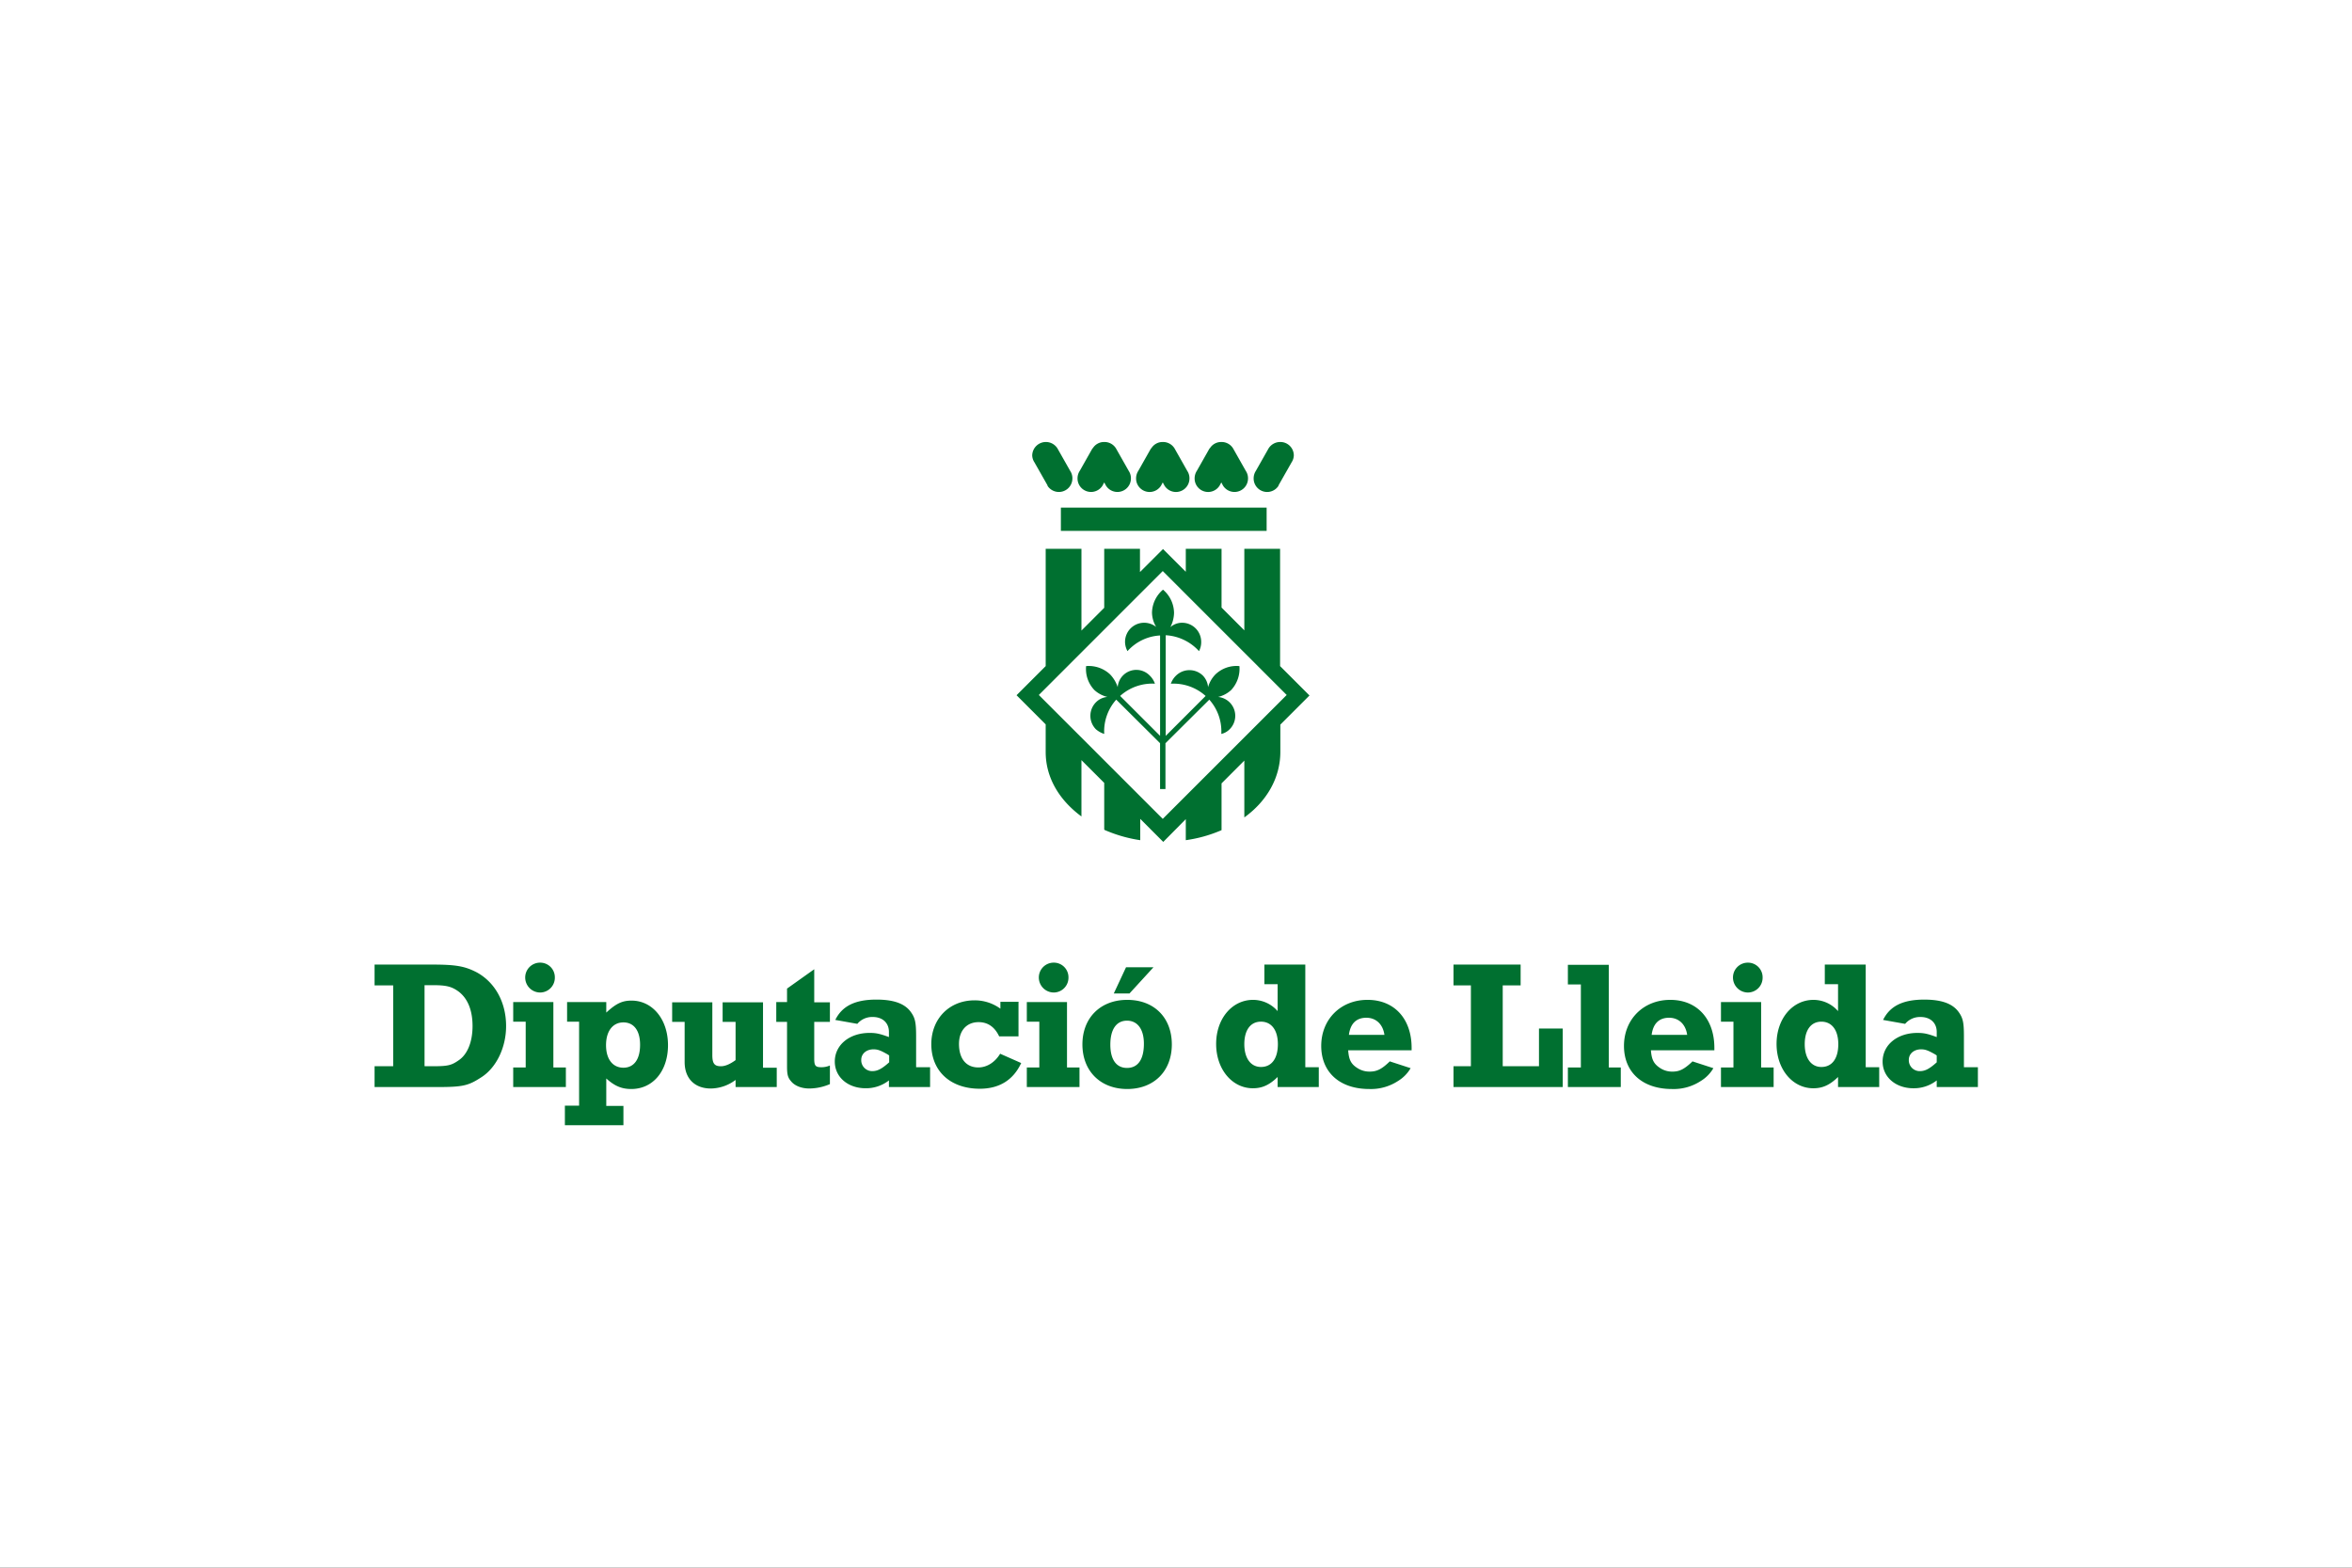 <svg xmlns="http://www.w3.org/2000/svg" xmlns:xlink="http://www.w3.org/1999/xlink" width="1080" height="720" viewBox="0 0 1080 720">
  <rect x="0" y="0" width="1080" height="720" fill="#333333" stroke="none"/>
  <defs>
    <clipPath id="clip-L_DIPUTACIO">
      <rect width="1080" height="720"/>
    </clipPath>
  </defs>
  <g id="L_DIPUTACIO" clip-path="url(#clip-L_DIPUTACIO)">
    <rect width="1080" height="720" fill="#fff"/>
    <g id="Grupo_591" data-name="Grupo 591" transform="translate(172.001 203.001)">
      <path id="Trazado_1324" data-name="Trazado 1324" d="M195.517,291.895h3.6c6.863,0,8.547-.347,11.924-2.7,4.051-2.7,6.408-8.438,6.408-15.746s-2.248-12.706-6.408-15.855c-3.258-2.367-5.734-2.931-12.033-2.931h-3.6v37.118Zm-23.055,9.557v-9.557h8.547V254.777h-8.547V245.21h26.65c10.795,0,14.845.792,20.134,3.5,8.546,4.605,13.607,13.825,13.607,24.739,0,9.893-4.5,19.123-11.359,23.511-6.071,3.932-8.438,4.5-20.579,4.5Zm63.659-30.027v-9h18.44v30.027H260.3v9H236.121v-9h5.734V271.424Zm5.506-20.252a6.814,6.814,0,0,1,6.863-6.853,6.714,6.714,0,0,1,6.744,6.853,6.785,6.785,0,0,1-6.744,6.863,6.885,6.885,0,0,1-6.863-6.863M286.727,310v8.992H259.849V310h6.526V271.424H260.86v-9h17.994v4.833c4.5-4.159,7.309-5.506,11.587-5.506,9.676,0,16.757,8.656,16.757,20.47s-6.863,20.134-16.866,20.134c-4.387,0-7.655-1.357-11.478-4.843v12.6h7.873Zm7.646-28.007c0-6.408-2.812-10.23-7.646-10.23s-7.982,3.932-7.982,10.458,3.149,10.349,7.982,10.349,7.646-3.823,7.646-10.468Zm62.758,10.458v9h-18.9v-3.268a19.269,19.269,0,0,1-11.359,3.942c-7.418,0-12.033-4.615-12.033-12.151v-18.44h-5.734v-9h18.45v24.293c0,3.833,1.01,5.071,3.932,5.071,2.02,0,4.278-1.02,6.744-2.813V271.533h-5.952v-9h18.549v30.037h6.3Zm114.83-21.025v-9h18.45v30.027h5.734v9H471.961v-9H477.7V271.424Zm39.93-12.934,5.625-12.043h12.6L519.091,258.49ZM356.913,271.424v-9h4.942v-6.19l12.488-8.883v15.182h7.2v9h-7.2V288.4c0,3.268.564,3.942,3.258,3.942a9.566,9.566,0,0,0,3.942-.792V300.1a24.3,24.3,0,0,1-9.448,2.02c-3.6,0-6.754-1.238-8.438-3.377-1.466-1.684-1.8-3.149-1.8-6.744v-20.47h-4.942Zm433.789,0v-9h18.45v30.027h5.734v9H790.7v-9h5.734V271.424ZM427.544,292.449v9h-18.9v-3.04a17.061,17.061,0,0,1-10.686,3.6c-8.21,0-14.172-5.18-14.172-12.26,0-7.655,6.744-13.162,15.974-13.162,2.921,0,4.605.337,8.883,1.911v-2.357c0-4.169-2.931-6.863-7.427-6.863a8.869,8.869,0,0,0-7.081,3.149l-10.121-1.8c3.149-6.408,9.1-9.339,18.9-9.339,7.863,0,12.934,1.8,15.737,5.625,2.03,2.813,2.476,4.843,2.476,11.25V292.34h6.417Zm-18.787-5.506-.674-.456c-3.149-1.792-4.5-2.357-6.526-2.357-3.258,0-5.625,2.02-5.625,4.833a5,5,0,0,0,5.061,5.179c2.476,0,4.506-1.129,7.764-4.051v-3.149Zm59.381-24.521v15.746h-8.883c-2.02-4.278-5.17-6.526-9.448-6.526-5.506,0-8.992,3.942-8.992,10.012,0,6.744,3.258,10.795,8.883,10.795,3.932,0,7.646-2.357,10.012-6.3l9.666,4.278c-3.595,7.754-10,11.8-19,11.8-13.5,0-22.273-8.091-22.273-20.47,0-11.7,8.329-20.124,19.8-20.124a20.005,20.005,0,0,1,11.924,3.823v-3.149h8.547Zm9.339-11.25a6.814,6.814,0,0,1,6.863-6.853,6.714,6.714,0,0,1,6.744,6.853,6.791,6.791,0,0,1-6.744,6.863,6.885,6.885,0,0,1-6.863-6.863m40.6,51.181c-12.379,0-20.589-8.329-20.589-20.47s8.21-20.47,20.589-20.47,20.47,8.21,20.47,20.47-8.21,20.47-20.47,20.47m-.119-9.676c5.061,0,7.764-3.932,7.764-11.131,0-6.635-2.922-10.577-7.764-10.577s-7.646,3.942-7.646,11.023,2.922,10.686,7.646,10.686m88.071-.228v9h-18.9v-4.615c-3.823,3.714-7.091,5.18-11.359,5.18-9.567,0-16.875-8.774-16.875-20.361s7.309-20.243,16.984-20.243a14.988,14.988,0,0,1,11.25,5.17V254.212h-6.081v-9h18.787v47.13h6.19Zm-18.787-10.686c0-6.408-2.921-10.339-7.764-10.339s-7.645,3.932-7.645,10.339,2.922,10.468,7.645,10.468c4.952,0,7.764-3.942,7.764-10.468m51.29,7.873,9.666,3.149a16.736,16.736,0,0,1-5.734,5.853,22.687,22.687,0,0,1-13.271,3.714c-13.5,0-22.045-7.655-22.045-19.8s8.883-21.144,21.263-21.144,20.243,8.774,20.243,22.045v1.119H619.521c.337,4.506,1.357,6.417,4.506,8.329a10,10,0,0,0,5.4,1.456c3.258,0,5.506-1.119,9.111-4.605ZM619.749,277.5h16.42c-.673-4.833-3.823-7.873-8.319-7.873s-7.309,2.585-7.992,7.873Zm48.141,23.956v-9.557h7.982V254.777H667.89V245.21h30.819v9.567h-8.22v37.118h16.648V274.574H718.05v26.878Zm52.518,0v-9h5.962V254.321h-5.962v-8.992h18.787v47.12H744.7v9H720.407Zm57.143-11.815,9.666,3.149a16.736,16.736,0,0,1-5.734,5.853,22.685,22.685,0,0,1-13.271,3.714c-13.5,0-22.045-7.655-22.045-19.8s8.883-21.144,21.253-21.144,20.252,8.774,20.252,22.045v1.119H758.535c.337,4.506,1.466,6.417,4.506,8.329a10,10,0,0,0,5.4,1.456c3.258,0,5.4-1.119,9.111-4.605ZM758.763,277.5h16.42c-.674-4.833-3.823-7.873-8.319-7.873s-7.319,2.585-7.992,7.873Zm37.455-26.323a6.805,6.805,0,0,1,6.853-6.853,6.716,6.716,0,0,1,6.754,6.853,6.793,6.793,0,0,1-6.754,6.863,6.883,6.883,0,0,1-6.853-6.863m67.145,41.277v9h-18.9v-4.615c-3.823,3.714-7.091,5.18-11.359,5.18-9.567,0-16.875-8.774-16.875-20.361s7.309-20.243,16.984-20.243a14.988,14.988,0,0,1,11.25,5.17V254.212h-6.081v-9h18.787v47.13h6.19Zm-18.787-10.686c0-6.408-2.922-10.339-7.764-10.339s-7.646,3.932-7.646,10.339,2.922,10.468,7.646,10.468c4.952,0,7.764-3.942,7.764-10.468m64.1,10.686v9h-18.9v-3.04a17.015,17.015,0,0,1-10.676,3.6c-8.21,0-14.172-5.18-14.172-12.26,0-7.655,6.744-13.162,15.964-13.162,2.932,0,4.615.337,8.883,1.911v-2.357c0-4.169-2.921-6.863-7.418-6.863a8.9,8.9,0,0,0-7.091,3.149l-10.121-1.8c3.149-6.408,9.111-9.339,18.9-9.339,7.873,0,12.934,1.8,15.746,5.625,2.03,2.813,2.476,4.843,2.476,11.25V292.34h6.407Zm-18.9-5.506-.673-.456c-3.149-1.792-4.5-2.357-6.517-2.357-3.268,0-5.625,2.02-5.625,4.833a5,5,0,0,0,5.06,5.179c2.476,0,4.5-1.129,7.754-4.051v-3.149ZM477.477,121.388l56.9,56.9,56.915-56.9L534.382,64.473ZM507.5,183.135V161.764l-10.458-10.458v25.868c-10.23-7.536-16.42-17.886-16.42-29.581V134.886L467.247,121.5l13.379-13.379V54.243h16.42V91.806L507.5,81.348V54.243h16.42V64.928L534.5,54.352,544.959,64.81V54.243h16.42V81.229L571.836,91.7V54.243h16.42v53.875l13.5,13.5-13.38,13.379v12.488c0,11.8-6.081,22.6-16.539,30.136v-26.1l-10.458,10.468v21.48a63.2,63.2,0,0,1-16.42,4.605v-9.666L534.61,188.869l-10.567-10.577v9.785a64.563,64.563,0,0,1-16.42-4.724Zm25.65-39.594L513.02,123.527a21.858,21.858,0,0,0-5.516,15.746,10.942,10.942,0,0,1-3.823-2.139,8.817,8.817,0,0,1,0-12.369,8.279,8.279,0,0,1,5.288-2.476,13.507,13.507,0,0,1-5.962-3.149,14,14,0,0,1-3.823-11.022,14.328,14.328,0,0,1,11.022,3.823,15.324,15.324,0,0,1,3.486,5.843A8.572,8.572,0,0,1,528.43,112.5a9.428,9.428,0,0,1,2.357,3.7,22.039,22.039,0,0,0-15.974,5.625l18.341,18.331V94.054a21.623,21.623,0,0,0-14.964,7.2,8.988,8.988,0,0,1-1.129-4.278,8.783,8.783,0,0,1,8.774-8.765,9.057,9.057,0,0,1,5.516,1.911A13.15,13.15,0,0,1,529.44,83.6,14.2,14.2,0,0,1,534.5,73.02,14.2,14.2,0,0,1,539.561,83.6a14.806,14.806,0,0,1-1.694,6.635,8.217,8.217,0,0,1,5.407-2.02,8.774,8.774,0,0,1,8.764,8.765,8.922,8.922,0,0,1-1.01,4.278,22.269,22.269,0,0,0-15.291-7.309v46.219l18.331-18.331a22.024,22.024,0,0,0-15.974-5.625,9.455,9.455,0,0,1,2.367-3.7,8.817,8.817,0,0,1,12.369,0,8.653,8.653,0,0,1,2.357,5.279,13.643,13.643,0,0,1,3.377-5.843,13.978,13.978,0,0,1,11.022-3.823,14.326,14.326,0,0,1-3.823,11.022,13.507,13.507,0,0,1-5.962,3.149,8.7,8.7,0,0,1,5.288,14.845,7.826,7.826,0,0,1-3.823,2.139,21.859,21.859,0,0,0-5.516-15.746L535.62,143.542v21.035h-2.476V143.542ZM587.583,25.226a6.2,6.2,0,0,1-11.468-3.258,6.372,6.372,0,0,1,1.01-3.5l5.853-10.339a6.308,6.308,0,0,1,5.4-2.931,6.171,6.171,0,0,1,6.18,6.19,6.121,6.121,0,0,1-1.01,3.149l-6.071,10.686Zm-31.6-17.093A6.074,6.074,0,0,1,561.269,5.2a6.186,6.186,0,0,1,5.4,2.931l5.843,10.339a6.1,6.1,0,0,1,1.02,3.5,6.21,6.21,0,0,1-11.478,3.258l-.782-1.466-.792,1.466a6.2,6.2,0,0,1-11.468-3.258,6.372,6.372,0,0,1,1.01-3.5l5.853-10.339Zm-26.878,0A6.059,6.059,0,0,1,534.382,5.2a6.2,6.2,0,0,1,5.407,2.931l5.843,10.339a6.1,6.1,0,0,1,1.01,3.5,6.2,6.2,0,0,1-11.468,3.258l-.792-1.466-.782,1.466a6.2,6.2,0,0,1-11.468-3.258,6.372,6.372,0,0,1,1.01-3.5l5.843-10.339Zm-26.888,0A6.074,6.074,0,0,1,507.5,5.2a6.186,6.186,0,0,1,5.4,2.931l5.853,10.339a6.1,6.1,0,0,1,1.01,3.5A6.2,6.2,0,0,1,508.3,25.226L507.5,23.76l-.782,1.466a6.21,6.21,0,0,1-11.478-3.258,6.3,6.3,0,0,1,1.02-3.5l5.843-10.339ZM481.527,25.226,475.457,14.54a6.128,6.128,0,0,1-1.02-3.149,6.276,6.276,0,0,1,11.587-3.258l5.853,10.339a6.1,6.1,0,0,1,1.01,3.5,6.21,6.21,0,0,1-11.478,3.258ZM487.6,35.347h94.478V46.033H487.6Z" transform="translate(-172.463 -5.201)" fill="#007030"/>
    </g>
  </g>
</svg>
